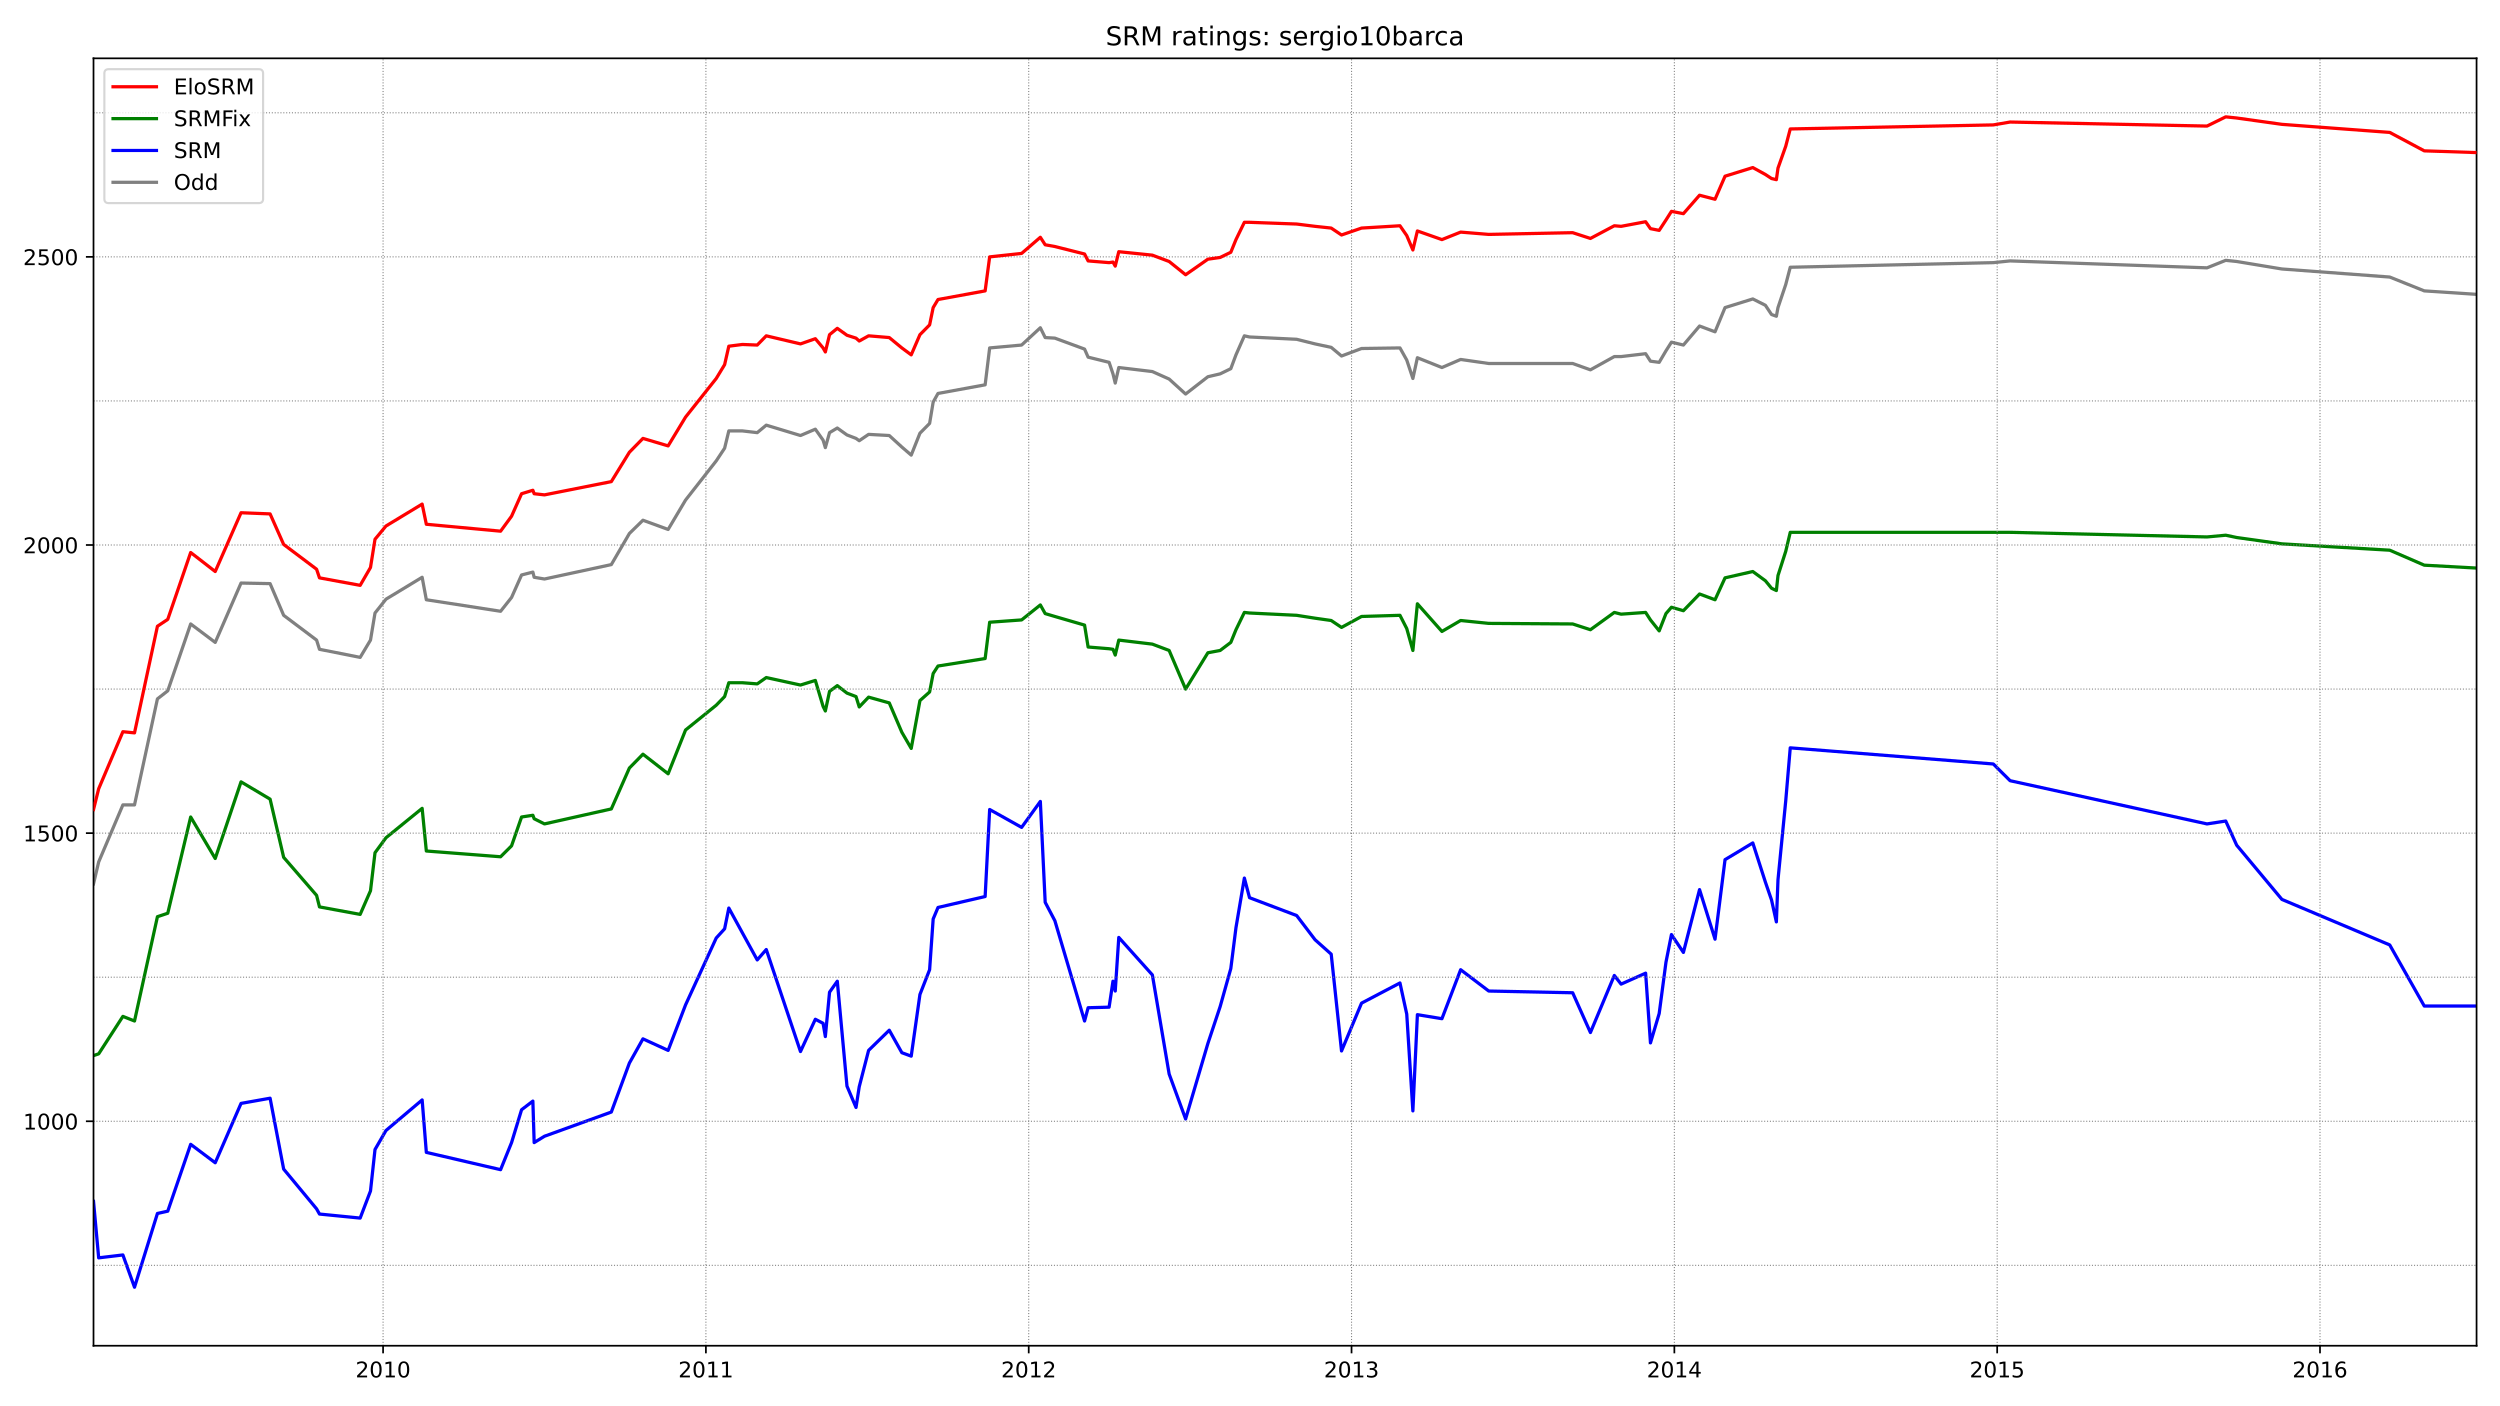 <?xml version="1.0" encoding="utf-8" standalone="no"?>
<!DOCTYPE svg PUBLIC "-//W3C//DTD SVG 1.1//EN"
  "http://www.w3.org/Graphics/SVG/1.1/DTD/svg11.dtd">
<!-- Created with matplotlib (https://matplotlib.org/) -->
<svg height="648pt" version="1.1" viewBox="0 0 1152 648" width="1152pt" xmlns="http://www.w3.org/2000/svg" xmlns:xlink="http://www.w3.org/1999/xlink">
 <defs>
  <style type="text/css">*{stroke-linecap:butt;stroke-linejoin:round;}</style>
 </defs>
 <g id="figure_1">
  <g id="patch_1">
   <path d="M 0 648 
L 1152 648 
L 1152 0 
L 0 0 
z
" style="fill:#ffffff;"/>
  </g>
  <g id="axes_1">
   <g id="patch_2">
    <path d="M 43.09 620.12 
L 1141.2 620.12 
L 1141.2 26.88 
L 43.09 26.88 
z
" style="fill:#ffffff;"/>
   </g>
   <g id="line2d_1">
    <path clip-path="url(#p4afeabce22)" d="M 43.09 407.277 
L 45.47 397.187 
L 56.627 370.899 
L 61.982 370.899 
L 72.544 322.04 
L 77.304 318.322 
L 87.865 287.52 
L 99.171 296.017 
L 111.071 268.666 
L 124.459 268.932 
L 130.707 283.536 
L 145.88 294.955 
L 147.219 299.203 
L 165.962 302.921 
L 170.722 294.955 
L 172.804 282.474 
L 177.862 276.101 
L 194.523 266.011 
L 196.456 276.367 
L 230.67 281.678 
L 235.728 275.305 
L 240.339 264.949 
L 245.546 263.621 
L 246.141 266.011 
L 250.901 266.807 
L 281.693 260.169 
L 290.023 245.83 
L 296.271 239.723 
L 307.874 243.971 
L 315.907 230.429 
L 330.039 212.372 
L 333.906 206.53 
L 335.84 198.564 
L 342.088 198.564 
L 348.93 199.361 
L 353.096 195.909 
L 368.864 200.688 
L 375.706 197.767 
L 379.276 202.813 
L 380.318 206.265 
L 382.252 199.361 
L 385.822 197.236 
L 390.284 200.423 
L 394.449 202.016 
L 395.937 203.078 
L 400.251 200.157 
L 409.771 200.688 
L 415.573 205.999 
L 419.887 209.717 
L 423.903 199.626 
L 428.366 195.112 
L 430.002 185.287 
L 432.233 181.304 
L 453.952 177.321 
L 456.034 160.326 
L 470.761 158.999 
L 479.389 151.033 
L 481.62 155.547 
L 486.083 155.812 
L 499.768 160.858 
L 501.404 164.575 
L 511.073 166.965 
L 512.859 172.276 
L 513.9 176.524 
L 515.536 169.355 
L 531.007 171.214 
L 538.742 174.666 
L 546.328 181.57 
L 556.593 173.603 
L 562.245 172.276 
L 567.154 169.886 
L 569.534 163.513 
L 573.402 154.75 
L 575.782 155.281 
L 597.5 156.343 
L 605.979 158.468 
L 613.417 160.061 
L 618.177 164.044 
L 627.4 160.592 
L 645.102 160.326 
L 648.226 165.903 
L 651.052 174.4 
L 653.135 164.841 
L 664.44 169.355 
L 673.068 165.637 
L 686.009 167.496 
L 724.686 167.496 
L 732.867 170.417 
L 743.875 164.31 
L 746.999 164.31 
L 758.304 162.982 
L 760.536 166.434 
L 764.552 166.965 
L 767.676 161.654 
L 770.205 157.671 
L 775.709 158.999 
L 783.147 150.236 
L 790.287 152.891 
L 794.898 141.739 
L 807.691 137.756 
L 813.493 140.677 
L 816.319 144.925 
L 818.55 145.722 
L 819.294 141.739 
L 822.864 131.117 
L 824.947 123.151 
L 918.514 121.027 
L 926.249 120.23 
L 1016.99 123.417 
L 1025.617 119.965 
L 1030.675 120.496 
L 1051.501 123.948 
L 1101.185 127.665 
L 1117.102 134.038 
L 1141.2 135.631 
" style="fill:none;stroke:#808080;stroke-linecap:square;stroke-width:1.5;"/>
   </g>
   <g id="line2d_2">
    <path clip-path="url(#p4afeabce22)" d="M 43.09 553.589 
L 45.47 579.612 
L 56.627 578.284 
L 61.982 593.155 
L 72.544 559.166 
L 77.304 558.103 
L 87.865 527.301 
L 99.171 535.798 
L 111.071 508.448 
L 124.459 506.058 
L 130.707 538.719 
L 145.88 557.041 
L 147.219 559.431 
L 165.962 561.29 
L 170.722 548.81 
L 172.804 529.691 
L 177.862 520.928 
L 194.523 506.854 
L 196.456 531.018 
L 230.67 538.985 
L 235.728 526.504 
L 240.339 511.369 
L 245.546 507.386 
L 246.141 526.504 
L 250.901 523.583 
L 281.693 512.431 
L 290.023 489.86 
L 296.271 478.707 
L 307.874 484.018 
L 315.907 463.041 
L 330.039 432.238 
L 333.906 427.989 
L 335.84 418.43 
L 342.088 429.848 
L 348.93 442.329 
L 353.096 437.549 
L 368.864 484.549 
L 375.706 469.679 
L 379.276 471.538 
L 380.318 477.645 
L 382.252 457.199 
L 385.822 452.153 
L 390.284 500.482 
L 394.449 510.306 
L 395.937 500.747 
L 400.251 484.018 
L 409.771 474.724 
L 415.573 485.08 
L 419.887 486.674 
L 423.903 458.261 
L 428.366 446.843 
L 430.002 423.475 
L 432.233 418.165 
L 453.952 413.119 
L 456.034 373.023 
L 470.761 381.255 
L 479.389 369.305 
L 481.62 415.775 
L 486.083 424.272 
L 499.768 470.476 
L 501.404 464.368 
L 511.073 464.103 
L 512.859 452.153 
L 513.9 456.668 
L 515.536 431.973 
L 531.007 449.233 
L 538.742 494.905 
L 546.328 515.617 
L 556.593 480.832 
L 562.245 463.837 
L 567.154 446.312 
L 569.534 427.458 
L 573.402 404.622 
L 575.782 413.65 
L 597.5 421.882 
L 605.979 433.035 
L 613.417 439.673 
L 618.177 484.284 
L 627.4 462.244 
L 645.102 452.95 
L 648.226 467.289 
L 651.052 511.9 
L 653.135 467.555 
L 664.44 469.414 
L 673.068 446.843 
L 686.009 456.668 
L 724.686 457.464 
L 732.867 475.786 
L 743.875 449.498 
L 746.999 453.481 
L 758.304 448.436 
L 760.536 480.566 
L 764.552 467.024 
L 767.676 443.391 
L 770.205 430.645 
L 775.709 438.877 
L 783.147 409.933 
L 790.287 432.769 
L 794.898 396.125 
L 807.691 388.424 
L 813.493 406.481 
L 816.319 414.713 
L 818.55 424.803 
L 819.294 405.419 
L 822.864 369.04 
L 824.947 344.61 
L 918.514 352.045 
L 926.249 359.746 
L 1016.99 379.661 
L 1025.617 378.334 
L 1030.675 389.486 
L 1051.501 414.447 
L 1101.185 435.425 
L 1117.102 463.572 
L 1141.2 463.572 
" style="fill:none;stroke:#0000ff;stroke-linecap:square;stroke-width:1.5;"/>
   </g>
   <g id="matplotlib.axis_1">
    <g id="xtick_1">
     <g id="line2d_3">
      <defs>
       <path d="M 0 0 
L 0 3.5 
" id="m15284c50f4" style="stroke:#000000;stroke-width:0.8;"/>
      </defs>
      <g>
       <use style="stroke:#000000;stroke-width:0.8;" x="176.523" xlink:href="#m15284c50f4" y="620.12"/>
      </g>
     </g>
     <g id="text_1">
      <!-- 2010 -->
      <g transform="translate(163.798 634.718)scale(0.1 -0.1)">
       <defs>
        <path d="M 19.188 8.297 
L 53.609 8.297 
L 53.609 0 
L 7.328 0 
L 7.328 8.297 
Q 12.938 14.109 22.625 23.891 
Q 32.328 33.688 34.812 36.531 
Q 39.547 41.844 41.422 45.531 
Q 43.312 49.219 43.312 52.781 
Q 43.312 58.594 39.234 62.25 
Q 35.156 65.922 28.609 65.922 
Q 23.969 65.922 18.812 64.312 
Q 13.672 62.703 7.812 59.422 
L 7.812 69.391 
Q 13.766 71.781 18.938 73 
Q 24.125 74.219 28.422 74.219 
Q 39.75 74.219 46.484 68.547 
Q 53.219 62.891 53.219 53.422 
Q 53.219 48.922 51.531 44.891 
Q 49.859 40.875 45.406 35.406 
Q 44.188 33.984 37.641 27.219 
Q 31.109 20.453 19.188 8.297 
z
" id="DejaVuSans-50"/>
        <path d="M 31.781 66.406 
Q 24.172 66.406 20.328 58.906 
Q 16.5 51.422 16.5 36.375 
Q 16.5 21.391 20.328 13.891 
Q 24.172 6.391 31.781 6.391 
Q 39.453 6.391 43.281 13.891 
Q 47.125 21.391 47.125 36.375 
Q 47.125 51.422 43.281 58.906 
Q 39.453 66.406 31.781 66.406 
z
M 31.781 74.219 
Q 44.047 74.219 50.516 64.516 
Q 56.984 54.828 56.984 36.375 
Q 56.984 17.969 50.516 8.266 
Q 44.047 -1.422 31.781 -1.422 
Q 19.531 -1.422 13.062 8.266 
Q 6.594 17.969 6.594 36.375 
Q 6.594 54.828 13.062 64.516 
Q 19.531 74.219 31.781 74.219 
z
" id="DejaVuSans-48"/>
        <path d="M 12.406 8.297 
L 28.516 8.297 
L 28.516 63.922 
L 10.984 60.406 
L 10.984 69.391 
L 28.422 72.906 
L 38.281 72.906 
L 38.281 8.297 
L 54.391 8.297 
L 54.391 0 
L 12.406 0 
z
" id="DejaVuSans-49"/>
       </defs>
       <use xlink:href="#DejaVuSans-50"/>
       <use x="63.623" xlink:href="#DejaVuSans-48"/>
       <use x="127.246" xlink:href="#DejaVuSans-49"/>
       <use x="190.869" xlink:href="#DejaVuSans-48"/>
      </g>
     </g>
    </g>
    <g id="xtick_2">
     <g id="line2d_4">
      <g>
       <use style="stroke:#000000;stroke-width:0.8;" x="325.278" xlink:href="#m15284c50f4" y="620.12"/>
      </g>
     </g>
     <g id="text_2">
      <!-- 2011 -->
      <g transform="translate(312.553 634.718)scale(0.1 -0.1)">
       <use xlink:href="#DejaVuSans-50"/>
       <use x="63.623" xlink:href="#DejaVuSans-48"/>
       <use x="127.246" xlink:href="#DejaVuSans-49"/>
       <use x="190.869" xlink:href="#DejaVuSans-49"/>
      </g>
     </g>
    </g>
    <g id="xtick_3">
     <g id="line2d_5">
      <g>
       <use style="stroke:#000000;stroke-width:0.8;" x="474.033" xlink:href="#m15284c50f4" y="620.12"/>
      </g>
     </g>
     <g id="text_3">
      <!-- 2012 -->
      <g transform="translate(461.308 634.718)scale(0.1 -0.1)">
       <use xlink:href="#DejaVuSans-50"/>
       <use x="63.623" xlink:href="#DejaVuSans-48"/>
       <use x="127.246" xlink:href="#DejaVuSans-49"/>
       <use x="190.869" xlink:href="#DejaVuSans-50"/>
      </g>
     </g>
    </g>
    <g id="xtick_4">
     <g id="line2d_6">
      <g>
       <use style="stroke:#000000;stroke-width:0.8;" x="622.789" xlink:href="#m15284c50f4" y="620.12"/>
      </g>
     </g>
     <g id="text_4">
      <!-- 2013 -->
      <g transform="translate(610.064 634.718)scale(0.1 -0.1)">
       <defs>
        <path d="M 40.578 39.312 
Q 47.656 37.797 51.625 33 
Q 55.609 28.219 55.609 21.188 
Q 55.609 10.406 48.188 4.484 
Q 40.766 -1.422 27.094 -1.422 
Q 22.516 -1.422 17.656 -0.516 
Q 12.797 0.391 7.625 2.203 
L 7.625 11.719 
Q 11.719 9.328 16.594 8.109 
Q 21.484 6.891 26.812 6.891 
Q 36.078 6.891 40.938 10.547 
Q 45.797 14.203 45.797 21.188 
Q 45.797 27.641 41.281 31.266 
Q 36.766 34.906 28.719 34.906 
L 20.219 34.906 
L 20.219 43.016 
L 29.109 43.016 
Q 36.375 43.016 40.234 45.922 
Q 44.094 48.828 44.094 54.297 
Q 44.094 59.906 40.109 62.906 
Q 36.141 65.922 28.719 65.922 
Q 24.656 65.922 20.016 65.031 
Q 15.375 64.156 9.812 62.312 
L 9.812 71.094 
Q 15.438 72.656 20.344 73.438 
Q 25.25 74.219 29.594 74.219 
Q 40.828 74.219 47.359 69.109 
Q 53.906 64.016 53.906 55.328 
Q 53.906 49.266 50.438 45.094 
Q 46.969 40.922 40.578 39.312 
z
" id="DejaVuSans-51"/>
       </defs>
       <use xlink:href="#DejaVuSans-50"/>
       <use x="63.623" xlink:href="#DejaVuSans-48"/>
       <use x="127.246" xlink:href="#DejaVuSans-49"/>
       <use x="190.869" xlink:href="#DejaVuSans-51"/>
      </g>
     </g>
    </g>
    <g id="xtick_5">
     <g id="line2d_7">
      <g>
       <use style="stroke:#000000;stroke-width:0.8;" x="771.544" xlink:href="#m15284c50f4" y="620.12"/>
      </g>
     </g>
     <g id="text_5">
      <!-- 2014 -->
      <g transform="translate(758.819 634.718)scale(0.1 -0.1)">
       <defs>
        <path d="M 37.797 64.312 
L 12.891 25.391 
L 37.797 25.391 
z
M 35.203 72.906 
L 47.609 72.906 
L 47.609 25.391 
L 58.016 25.391 
L 58.016 17.188 
L 47.609 17.188 
L 47.609 0 
L 37.797 0 
L 37.797 17.188 
L 4.891 17.188 
L 4.891 26.703 
z
" id="DejaVuSans-52"/>
       </defs>
       <use xlink:href="#DejaVuSans-50"/>
       <use x="63.623" xlink:href="#DejaVuSans-48"/>
       <use x="127.246" xlink:href="#DejaVuSans-49"/>
       <use x="190.869" xlink:href="#DejaVuSans-52"/>
      </g>
     </g>
    </g>
    <g id="xtick_6">
     <g id="line2d_8">
      <g>
       <use style="stroke:#000000;stroke-width:0.8;" x="920.299" xlink:href="#m15284c50f4" y="620.12"/>
      </g>
     </g>
     <g id="text_6">
      <!-- 2015 -->
      <g transform="translate(907.574 634.718)scale(0.1 -0.1)">
       <defs>
        <path d="M 10.797 72.906 
L 49.516 72.906 
L 49.516 64.594 
L 19.828 64.594 
L 19.828 46.734 
Q 21.969 47.469 24.109 47.828 
Q 26.266 48.188 28.422 48.188 
Q 40.625 48.188 47.75 41.5 
Q 54.891 34.812 54.891 23.391 
Q 54.891 11.625 47.562 5.094 
Q 40.234 -1.422 26.906 -1.422 
Q 22.312 -1.422 17.547 -0.641 
Q 12.797 0.141 7.719 1.703 
L 7.719 11.625 
Q 12.109 9.234 16.797 8.062 
Q 21.484 6.891 26.703 6.891 
Q 35.156 6.891 40.078 11.328 
Q 45.016 15.766 45.016 23.391 
Q 45.016 31 40.078 35.438 
Q 35.156 39.891 26.703 39.891 
Q 22.75 39.891 18.812 39.016 
Q 14.891 38.141 10.797 36.281 
z
" id="DejaVuSans-53"/>
       </defs>
       <use xlink:href="#DejaVuSans-50"/>
       <use x="63.623" xlink:href="#DejaVuSans-48"/>
       <use x="127.246" xlink:href="#DejaVuSans-49"/>
       <use x="190.869" xlink:href="#DejaVuSans-53"/>
      </g>
     </g>
    </g>
    <g id="xtick_7">
     <g id="line2d_9">
      <g>
       <use style="stroke:#000000;stroke-width:0.8;" x="1069.054" xlink:href="#m15284c50f4" y="620.12"/>
      </g>
     </g>
     <g id="text_7">
      <!-- 2016 -->
      <g transform="translate(1056.329 634.718)scale(0.1 -0.1)">
       <defs>
        <path d="M 33.016 40.375 
Q 26.375 40.375 22.484 35.828 
Q 18.609 31.297 18.609 23.391 
Q 18.609 15.531 22.484 10.953 
Q 26.375 6.391 33.016 6.391 
Q 39.656 6.391 43.531 10.953 
Q 47.406 15.531 47.406 23.391 
Q 47.406 31.297 43.531 35.828 
Q 39.656 40.375 33.016 40.375 
z
M 52.594 71.297 
L 52.594 62.312 
Q 48.875 64.062 45.094 64.984 
Q 41.312 65.922 37.594 65.922 
Q 27.828 65.922 22.672 59.328 
Q 17.531 52.734 16.797 39.406 
Q 19.672 43.656 24.016 45.922 
Q 28.375 48.188 33.594 48.188 
Q 44.578 48.188 50.953 41.516 
Q 57.328 34.859 57.328 23.391 
Q 57.328 12.156 50.688 5.359 
Q 44.047 -1.422 33.016 -1.422 
Q 20.359 -1.422 13.672 8.266 
Q 6.984 17.969 6.984 36.375 
Q 6.984 53.656 15.188 63.938 
Q 23.391 74.219 37.203 74.219 
Q 40.922 74.219 44.703 73.484 
Q 48.484 72.75 52.594 71.297 
z
" id="DejaVuSans-54"/>
       </defs>
       <use xlink:href="#DejaVuSans-50"/>
       <use x="63.623" xlink:href="#DejaVuSans-48"/>
       <use x="127.246" xlink:href="#DejaVuSans-49"/>
       <use x="190.869" xlink:href="#DejaVuSans-54"/>
      </g>
     </g>
    </g>
   </g>
   <g id="matplotlib.axis_2">
    <g id="ytick_1">
     <g id="line2d_10">
      <defs>
       <path d="M 0 0 
L -3.5 0 
" id="m9903e103fe" style="stroke:#000000;stroke-width:0.8;"/>
      </defs>
      <g>
       <use style="stroke:#000000;stroke-width:0.8;" x="43.09" xlink:href="#m9903e103fe" y="516.679"/>
      </g>
     </g>
     <g id="text_8">
      <!-- 1000 -->
      <g transform="translate(10.64 520.479)scale(0.1 -0.1)">
       <use xlink:href="#DejaVuSans-49"/>
       <use x="63.623" xlink:href="#DejaVuSans-48"/>
       <use x="127.246" xlink:href="#DejaVuSans-48"/>
       <use x="190.869" xlink:href="#DejaVuSans-48"/>
      </g>
     </g>
    </g>
    <g id="ytick_2">
     <g id="line2d_11">
      <g>
       <use style="stroke:#000000;stroke-width:0.8;" x="43.09" xlink:href="#m9903e103fe" y="383.91"/>
      </g>
     </g>
     <g id="text_9">
      <!-- 1500 -->
      <g transform="translate(10.64 387.709)scale(0.1 -0.1)">
       <use xlink:href="#DejaVuSans-49"/>
       <use x="63.623" xlink:href="#DejaVuSans-53"/>
       <use x="127.246" xlink:href="#DejaVuSans-48"/>
       <use x="190.869" xlink:href="#DejaVuSans-48"/>
      </g>
     </g>
    </g>
    <g id="ytick_3">
     <g id="line2d_12">
      <g>
       <use style="stroke:#000000;stroke-width:0.8;" x="43.09" xlink:href="#m9903e103fe" y="251.141"/>
      </g>
     </g>
     <g id="text_10">
      <!-- 2000 -->
      <g transform="translate(10.64 254.94)scale(0.1 -0.1)">
       <use xlink:href="#DejaVuSans-50"/>
       <use x="63.623" xlink:href="#DejaVuSans-48"/>
       <use x="127.246" xlink:href="#DejaVuSans-48"/>
       <use x="190.869" xlink:href="#DejaVuSans-48"/>
      </g>
     </g>
    </g>
    <g id="ytick_4">
     <g id="line2d_13">
      <g>
       <use style="stroke:#000000;stroke-width:0.8;" x="43.09" xlink:href="#m9903e103fe" y="118.371"/>
      </g>
     </g>
     <g id="text_11">
      <!-- 2500 -->
      <g transform="translate(10.64 122.171)scale(0.1 -0.1)">
       <use xlink:href="#DejaVuSans-50"/>
       <use x="63.623" xlink:href="#DejaVuSans-53"/>
       <use x="127.246" xlink:href="#DejaVuSans-48"/>
       <use x="190.869" xlink:href="#DejaVuSans-48"/>
      </g>
     </g>
    </g>
   </g>
   <g id="line2d_14">
    <path clip-path="url(#p4afeabce22)" d="M 43.09 486.408 
L 45.47 485.611 
L 56.627 468.351 
L 61.982 470.476 
L 72.544 422.413 
L 77.304 420.82 
L 87.865 376.475 
L 99.171 395.594 
L 111.071 360.277 
L 124.459 368.243 
L 130.707 395.063 
L 145.88 412.588 
L 147.219 417.899 
L 165.962 421.351 
L 170.722 410.464 
L 172.804 392.938 
L 177.862 386.034 
L 194.523 372.492 
L 196.456 392.142 
L 230.67 394.797 
L 235.728 389.752 
L 240.339 376.475 
L 245.546 375.678 
L 246.141 377.272 
L 250.901 379.661 
L 281.693 372.757 
L 290.023 353.904 
L 296.271 347.531 
L 307.874 356.56 
L 315.907 336.379 
L 330.039 324.96 
L 333.906 320.977 
L 335.84 314.604 
L 342.088 314.604 
L 348.93 315.136 
L 353.096 312.215 
L 368.864 315.667 
L 375.706 313.542 
L 379.276 325.492 
L 380.318 327.616 
L 382.252 318.588 
L 385.822 315.932 
L 390.284 319.384 
L 394.449 320.977 
L 395.937 325.757 
L 400.251 321.243 
L 409.771 323.898 
L 415.573 337.441 
L 419.887 344.876 
L 423.903 322.836 
L 428.366 318.853 
L 430.002 310.356 
L 432.233 306.904 
L 453.952 303.452 
L 456.034 286.723 
L 470.761 285.661 
L 479.389 278.757 
L 481.62 282.74 
L 486.083 284.068 
L 499.768 288.051 
L 501.404 298.141 
L 511.073 298.938 
L 512.859 299.203 
L 513.9 301.859 
L 515.536 294.955 
L 531.007 296.813 
L 538.742 299.734 
L 546.328 317.525 
L 556.593 300.796 
L 562.245 299.734 
L 567.154 296.017 
L 569.534 290.175 
L 573.402 282.209 
L 575.782 282.474 
L 597.5 283.536 
L 605.979 284.864 
L 613.417 285.926 
L 618.177 289.113 
L 627.4 284.068 
L 645.102 283.536 
L 648.226 289.644 
L 651.052 299.734 
L 653.135 278.226 
L 664.44 290.972 
L 673.068 285.926 
L 686.009 287.254 
L 724.686 287.52 
L 732.867 290.175 
L 743.875 282.209 
L 746.999 283.005 
L 758.304 282.209 
L 760.536 285.661 
L 764.552 290.706 
L 767.676 282.74 
L 770.205 279.819 
L 775.709 281.412 
L 783.147 273.711 
L 790.287 276.367 
L 794.898 266.276 
L 807.691 263.355 
L 813.493 267.604 
L 816.319 271.056 
L 818.55 272.118 
L 819.294 265.214 
L 822.864 254.062 
L 824.947 245.299 
L 918.514 245.299 
L 926.249 245.299 
L 1016.99 247.423 
L 1025.617 246.627 
L 1030.675 247.689 
L 1051.501 250.61 
L 1101.185 253.531 
L 1117.102 260.435 
L 1141.2 261.762 
" style="fill:none;stroke:#008000;stroke-linecap:square;stroke-width:1.5;"/>
   </g>
   <g id="line2d_15">
    <path clip-path="url(#p4afeabce22)" d="M 43.09 583.064 
L 1141.2 583.064 
" style="fill:none;stroke:#808080;stroke-dasharray:0.5,0.825;stroke-dashoffset:0;stroke-width:0.5;"/>
   </g>
   <g id="line2d_16">
    <path clip-path="url(#p4afeabce22)" d="M 43.09 516.679 
L 1141.2 516.679 
" style="fill:none;stroke:#808080;stroke-dasharray:0.5,0.825;stroke-dashoffset:0;stroke-width:0.5;"/>
   </g>
   <g id="line2d_17">
    <path clip-path="url(#p4afeabce22)" d="M 43.09 450.295 
L 1141.2 450.295 
" style="fill:none;stroke:#808080;stroke-dasharray:0.5,0.825;stroke-dashoffset:0;stroke-width:0.5;"/>
   </g>
   <g id="line2d_18">
    <path clip-path="url(#p4afeabce22)" d="M 43.09 383.91 
L 1141.2 383.91 
" style="fill:none;stroke:#808080;stroke-dasharray:0.5,0.825;stroke-dashoffset:0;stroke-width:0.5;"/>
   </g>
   <g id="line2d_19">
    <path clip-path="url(#p4afeabce22)" d="M 43.09 317.525 
L 1141.2 317.525 
" style="fill:none;stroke:#808080;stroke-dasharray:0.5,0.825;stroke-dashoffset:0;stroke-width:0.5;"/>
   </g>
   <g id="line2d_20">
    <path clip-path="url(#p4afeabce22)" d="M 43.09 251.141 
L 1141.2 251.141 
" style="fill:none;stroke:#808080;stroke-dasharray:0.5,0.825;stroke-dashoffset:0;stroke-width:0.5;"/>
   </g>
   <g id="line2d_21">
    <path clip-path="url(#p4afeabce22)" d="M 43.09 184.756 
L 1141.2 184.756 
" style="fill:none;stroke:#808080;stroke-dasharray:0.5,0.825;stroke-dashoffset:0;stroke-width:0.5;"/>
   </g>
   <g id="line2d_22">
    <path clip-path="url(#p4afeabce22)" d="M 43.09 118.371 
L 1141.2 118.371 
" style="fill:none;stroke:#808080;stroke-dasharray:0.5,0.825;stroke-dashoffset:0;stroke-width:0.5;"/>
   </g>
   <g id="line2d_23">
    <path clip-path="url(#p4afeabce22)" d="M 43.09 51.987 
L 1141.2 51.987 
" style="fill:none;stroke:#808080;stroke-dasharray:0.5,0.825;stroke-dashoffset:0;stroke-width:0.5;"/>
   </g>
   <g id="line2d_24">
    <path clip-path="url(#p4afeabce22)" d="M 176.523 620.12 
L 176.523 26.88 
" style="fill:none;stroke:#808080;stroke-dasharray:0.5,0.825;stroke-dashoffset:0;stroke-width:0.5;"/>
   </g>
   <g id="line2d_25">
    <path clip-path="url(#p4afeabce22)" d="M 325.278 620.12 
L 325.278 26.88 
" style="fill:none;stroke:#808080;stroke-dasharray:0.5,0.825;stroke-dashoffset:0;stroke-width:0.5;"/>
   </g>
   <g id="line2d_26">
    <path clip-path="url(#p4afeabce22)" d="M 474.033 620.12 
L 474.033 26.88 
" style="fill:none;stroke:#808080;stroke-dasharray:0.5,0.825;stroke-dashoffset:0;stroke-width:0.5;"/>
   </g>
   <g id="line2d_27">
    <path clip-path="url(#p4afeabce22)" d="M 622.789 620.12 
L 622.789 26.88 
" style="fill:none;stroke:#808080;stroke-dasharray:0.5,0.825;stroke-dashoffset:0;stroke-width:0.5;"/>
   </g>
   <g id="line2d_28">
    <path clip-path="url(#p4afeabce22)" d="M 771.544 620.12 
L 771.544 26.88 
" style="fill:none;stroke:#808080;stroke-dasharray:0.5,0.825;stroke-dashoffset:0;stroke-width:0.5;"/>
   </g>
   <g id="line2d_29">
    <path clip-path="url(#p4afeabce22)" d="M 920.299 620.12 
L 920.299 26.88 
" style="fill:none;stroke:#808080;stroke-dasharray:0.5,0.825;stroke-dashoffset:0;stroke-width:0.5;"/>
   </g>
   <g id="line2d_30">
    <path clip-path="url(#p4afeabce22)" d="M 1069.054 620.12 
L 1069.054 26.88 
" style="fill:none;stroke:#808080;stroke-dasharray:0.5,0.825;stroke-dashoffset:0;stroke-width:0.5;"/>
   </g>
   <g id="patch_3">
    <path d="M 43.09 620.12 
L 43.09 26.88 
" style="fill:none;stroke:#000000;stroke-linecap:square;stroke-linejoin:miter;stroke-width:0.8;"/>
   </g>
   <g id="patch_4">
    <path d="M 1141.2 620.12 
L 1141.2 26.88 
" style="fill:none;stroke:#000000;stroke-linecap:square;stroke-linejoin:miter;stroke-width:0.8;"/>
   </g>
   <g id="patch_5">
    <path d="M 43.09 620.12 
L 1141.2 620.12 
" style="fill:none;stroke:#000000;stroke-linecap:square;stroke-linejoin:miter;stroke-width:0.8;"/>
   </g>
   <g id="patch_6">
    <path d="M 43.09 26.88 
L 1141.2 26.88 
" style="fill:none;stroke:#000000;stroke-linecap:square;stroke-linejoin:miter;stroke-width:0.8;"/>
   </g>
   <g id="line2d_31">
    <path clip-path="url(#p4afeabce22)" d="M 43.09 373.023 
L 45.47 363.464 
L 56.627 337.175 
L 61.982 337.706 
L 72.544 288.582 
L 77.304 285.395 
L 87.865 254.593 
L 99.171 263.355 
L 111.071 236.271 
L 124.459 236.802 
L 130.707 250.875 
L 145.88 262.293 
L 147.219 266.276 
L 165.962 269.728 
L 170.722 261.497 
L 172.804 248.485 
L 177.862 242.378 
L 194.523 232.287 
L 196.456 241.581 
L 230.67 244.768 
L 235.728 237.864 
L 240.339 227.508 
L 245.546 225.915 
L 246.141 227.508 
L 250.901 228.039 
L 281.693 221.931 
L 290.023 208.389 
L 296.271 202.016 
L 307.874 205.468 
L 315.907 192.191 
L 330.039 174.4 
L 333.906 168.027 
L 335.84 159.53 
L 342.088 158.733 
L 348.93 158.999 
L 353.096 154.75 
L 368.864 158.468 
L 375.706 156.078 
L 379.276 160.326 
L 380.318 162.185 
L 382.252 154.219 
L 385.822 151.298 
L 390.284 154.485 
L 394.449 155.812 
L 395.937 157.14 
L 400.251 154.75 
L 409.771 155.547 
L 415.573 160.326 
L 419.887 163.513 
L 423.903 154.219 
L 428.366 149.705 
L 430.002 141.739 
L 432.233 138.021 
L 453.952 134.038 
L 456.034 118.371 
L 470.761 116.778 
L 479.389 109.343 
L 481.62 112.795 
L 486.083 113.592 
L 499.768 117.044 
L 501.404 120.23 
L 511.073 121.027 
L 512.859 120.761 
L 513.9 122.62 
L 515.536 115.982 
L 531.007 117.575 
L 538.742 120.496 
L 546.328 126.603 
L 556.593 119.434 
L 562.245 118.637 
L 567.154 116.247 
L 569.534 110.405 
L 573.402 102.439 
L 575.782 102.439 
L 597.5 103.236 
L 605.979 104.298 
L 613.417 105.094 
L 618.177 108.281 
L 627.4 105.094 
L 645.102 104.032 
L 648.226 108.546 
L 651.052 115.185 
L 653.135 106.422 
L 664.44 110.405 
L 673.068 106.953 
L 686.009 108.015 
L 724.686 107.219 
L 732.867 109.874 
L 743.875 104.032 
L 746.999 104.298 
L 758.304 102.173 
L 760.536 105.36 
L 764.552 106.157 
L 767.676 101.377 
L 770.205 97.394 
L 775.709 98.456 
L 783.147 89.959 
L 790.287 91.817 
L 794.898 81.196 
L 807.691 77.213 
L 813.493 80.399 
L 816.319 82.258 
L 818.55 82.789 
L 819.294 77.478 
L 822.864 67.388 
L 824.947 59.422 
L 918.514 57.563 
L 926.249 56.235 
L 1016.99 58.094 
L 1025.617 53.845 
L 1030.675 54.377 
L 1051.501 57.297 
L 1101.185 61.015 
L 1117.102 69.512 
L 1141.2 70.309 
" style="fill:none;stroke:#ff0000;stroke-linecap:square;stroke-width:1.5;"/>
   </g>
   <g id="text_12">
    <!-- SRM ratings: sergio10barca -->
    <g transform="translate(509.501 20.88)scale(0.12 -0.12)">
     <defs>
      <path d="M 53.516 70.516 
L 53.516 60.891 
Q 47.906 63.578 42.922 64.891 
Q 37.938 66.219 33.297 66.219 
Q 25.25 66.219 20.875 63.094 
Q 16.5 59.969 16.5 54.203 
Q 16.5 49.359 19.406 46.891 
Q 22.312 44.438 30.422 42.922 
L 36.375 41.703 
Q 47.406 39.594 52.656 34.297 
Q 57.906 29 57.906 20.125 
Q 57.906 9.516 50.797 4.047 
Q 43.703 -1.422 29.984 -1.422 
Q 24.812 -1.422 18.969 -0.25 
Q 13.141 0.922 6.891 3.219 
L 6.891 13.375 
Q 12.891 10.016 18.656 8.297 
Q 24.422 6.594 29.984 6.594 
Q 38.422 6.594 43.016 9.906 
Q 47.609 13.234 47.609 19.391 
Q 47.609 24.75 44.312 27.781 
Q 41.016 30.812 33.5 32.328 
L 27.484 33.5 
Q 16.453 35.688 11.516 40.375 
Q 6.594 45.062 6.594 53.422 
Q 6.594 63.094 13.406 68.656 
Q 20.219 74.219 32.172 74.219 
Q 37.312 74.219 42.625 73.281 
Q 47.953 72.359 53.516 70.516 
z
" id="DejaVuSans-83"/>
      <path d="M 44.391 34.188 
Q 47.562 33.109 50.562 29.594 
Q 53.562 26.078 56.594 19.922 
L 66.609 0 
L 56 0 
L 46.688 18.703 
Q 43.062 26.031 39.672 28.422 
Q 36.281 30.812 30.422 30.812 
L 19.672 30.812 
L 19.672 0 
L 9.812 0 
L 9.812 72.906 
L 32.078 72.906 
Q 44.578 72.906 50.734 67.672 
Q 56.891 62.453 56.891 51.906 
Q 56.891 45.016 53.688 40.469 
Q 50.484 35.938 44.391 34.188 
z
M 19.672 64.797 
L 19.672 38.922 
L 32.078 38.922 
Q 39.203 38.922 42.844 42.219 
Q 46.484 45.516 46.484 51.906 
Q 46.484 58.297 42.844 61.547 
Q 39.203 64.797 32.078 64.797 
z
" id="DejaVuSans-82"/>
      <path d="M 9.812 72.906 
L 24.516 72.906 
L 43.109 23.297 
L 61.812 72.906 
L 76.516 72.906 
L 76.516 0 
L 66.891 0 
L 66.891 64.016 
L 48.094 14.016 
L 38.188 14.016 
L 19.391 64.016 
L 19.391 0 
L 9.812 0 
z
" id="DejaVuSans-77"/>
      <path id="DejaVuSans-32"/>
      <path d="M 41.109 46.297 
Q 39.594 47.172 37.812 47.578 
Q 36.031 48 33.891 48 
Q 26.266 48 22.188 43.047 
Q 18.109 38.094 18.109 28.812 
L 18.109 0 
L 9.078 0 
L 9.078 54.688 
L 18.109 54.688 
L 18.109 46.188 
Q 20.953 51.172 25.484 53.578 
Q 30.031 56 36.531 56 
Q 37.453 56 38.578 55.875 
Q 39.703 55.766 41.062 55.516 
z
" id="DejaVuSans-114"/>
      <path d="M 34.281 27.484 
Q 23.391 27.484 19.188 25 
Q 14.984 22.516 14.984 16.5 
Q 14.984 11.719 18.141 8.906 
Q 21.297 6.109 26.703 6.109 
Q 34.188 6.109 38.703 11.406 
Q 43.219 16.703 43.219 25.484 
L 43.219 27.484 
z
M 52.203 31.203 
L 52.203 0 
L 43.219 0 
L 43.219 8.297 
Q 40.141 3.328 35.547 0.953 
Q 30.953 -1.422 24.312 -1.422 
Q 15.922 -1.422 10.953 3.297 
Q 6 8.016 6 15.922 
Q 6 25.141 12.172 29.828 
Q 18.359 34.516 30.609 34.516 
L 43.219 34.516 
L 43.219 35.406 
Q 43.219 41.609 39.141 45 
Q 35.062 48.391 27.688 48.391 
Q 23 48.391 18.547 47.266 
Q 14.109 46.141 10.016 43.891 
L 10.016 52.203 
Q 14.938 54.109 19.578 55.047 
Q 24.219 56 28.609 56 
Q 40.484 56 46.344 49.844 
Q 52.203 43.703 52.203 31.203 
z
" id="DejaVuSans-97"/>
      <path d="M 18.312 70.219 
L 18.312 54.688 
L 36.812 54.688 
L 36.812 47.703 
L 18.312 47.703 
L 18.312 18.016 
Q 18.312 11.328 20.141 9.422 
Q 21.969 7.516 27.594 7.516 
L 36.812 7.516 
L 36.812 0 
L 27.594 0 
Q 17.188 0 13.234 3.875 
Q 9.281 7.766 9.281 18.016 
L 9.281 47.703 
L 2.688 47.703 
L 2.688 54.688 
L 9.281 54.688 
L 9.281 70.219 
z
" id="DejaVuSans-116"/>
      <path d="M 9.422 54.688 
L 18.406 54.688 
L 18.406 0 
L 9.422 0 
z
M 9.422 75.984 
L 18.406 75.984 
L 18.406 64.594 
L 9.422 64.594 
z
" id="DejaVuSans-105"/>
      <path d="M 54.891 33.016 
L 54.891 0 
L 45.906 0 
L 45.906 32.719 
Q 45.906 40.484 42.875 44.328 
Q 39.844 48.188 33.797 48.188 
Q 26.516 48.188 22.312 43.547 
Q 18.109 38.922 18.109 30.906 
L 18.109 0 
L 9.078 0 
L 9.078 54.688 
L 18.109 54.688 
L 18.109 46.188 
Q 21.344 51.125 25.703 53.562 
Q 30.078 56 35.797 56 
Q 45.219 56 50.047 50.172 
Q 54.891 44.344 54.891 33.016 
z
" id="DejaVuSans-110"/>
      <path d="M 45.406 27.984 
Q 45.406 37.75 41.375 43.109 
Q 37.359 48.484 30.078 48.484 
Q 22.859 48.484 18.828 43.109 
Q 14.797 37.75 14.797 27.984 
Q 14.797 18.266 18.828 12.891 
Q 22.859 7.516 30.078 7.516 
Q 37.359 7.516 41.375 12.891 
Q 45.406 18.266 45.406 27.984 
z
M 54.391 6.781 
Q 54.391 -7.172 48.188 -13.984 
Q 42 -20.797 29.203 -20.797 
Q 24.469 -20.797 20.266 -20.094 
Q 16.062 -19.391 12.109 -17.922 
L 12.109 -9.188 
Q 16.062 -11.328 19.922 -12.344 
Q 23.781 -13.375 27.781 -13.375 
Q 36.625 -13.375 41.016 -8.766 
Q 45.406 -4.156 45.406 5.172 
L 45.406 9.625 
Q 42.625 4.781 38.281 2.391 
Q 33.938 0 27.875 0 
Q 17.828 0 11.672 7.656 
Q 5.516 15.328 5.516 27.984 
Q 5.516 40.672 11.672 48.328 
Q 17.828 56 27.875 56 
Q 33.938 56 38.281 53.609 
Q 42.625 51.219 45.406 46.391 
L 45.406 54.688 
L 54.391 54.688 
z
" id="DejaVuSans-103"/>
      <path d="M 44.281 53.078 
L 44.281 44.578 
Q 40.484 46.531 36.375 47.5 
Q 32.281 48.484 27.875 48.484 
Q 21.188 48.484 17.844 46.438 
Q 14.5 44.391 14.5 40.281 
Q 14.5 37.156 16.891 35.375 
Q 19.281 33.594 26.516 31.984 
L 29.594 31.297 
Q 39.156 29.25 43.188 25.516 
Q 47.219 21.781 47.219 15.094 
Q 47.219 7.469 41.188 3.016 
Q 35.156 -1.422 24.609 -1.422 
Q 20.219 -1.422 15.453 -0.562 
Q 10.688 0.297 5.422 2 
L 5.422 11.281 
Q 10.406 8.688 15.234 7.391 
Q 20.062 6.109 24.812 6.109 
Q 31.156 6.109 34.562 8.281 
Q 37.984 10.453 37.984 14.406 
Q 37.984 18.062 35.516 20.016 
Q 33.062 21.969 24.703 23.781 
L 21.578 24.516 
Q 13.234 26.266 9.516 29.906 
Q 5.812 33.547 5.812 39.891 
Q 5.812 47.609 11.281 51.797 
Q 16.75 56 26.812 56 
Q 31.781 56 36.172 55.266 
Q 40.578 54.547 44.281 53.078 
z
" id="DejaVuSans-115"/>
      <path d="M 11.719 12.406 
L 22.016 12.406 
L 22.016 0 
L 11.719 0 
z
M 11.719 51.703 
L 22.016 51.703 
L 22.016 39.312 
L 11.719 39.312 
z
" id="DejaVuSans-58"/>
      <path d="M 56.203 29.594 
L 56.203 25.203 
L 14.891 25.203 
Q 15.484 15.922 20.484 11.062 
Q 25.484 6.203 34.422 6.203 
Q 39.594 6.203 44.453 7.469 
Q 49.312 8.734 54.109 11.281 
L 54.109 2.781 
Q 49.266 0.734 44.188 -0.344 
Q 39.109 -1.422 33.891 -1.422 
Q 20.797 -1.422 13.156 6.188 
Q 5.516 13.812 5.516 26.812 
Q 5.516 40.234 12.766 48.109 
Q 20.016 56 32.328 56 
Q 43.359 56 49.781 48.891 
Q 56.203 41.797 56.203 29.594 
z
M 47.219 32.234 
Q 47.125 39.594 43.094 43.984 
Q 39.062 48.391 32.422 48.391 
Q 24.906 48.391 20.391 44.141 
Q 15.875 39.891 15.188 32.172 
z
" id="DejaVuSans-101"/>
      <path d="M 30.609 48.391 
Q 23.391 48.391 19.188 42.75 
Q 14.984 37.109 14.984 27.297 
Q 14.984 17.484 19.156 11.844 
Q 23.344 6.203 30.609 6.203 
Q 37.797 6.203 41.984 11.859 
Q 46.188 17.531 46.188 27.297 
Q 46.188 37.016 41.984 42.703 
Q 37.797 48.391 30.609 48.391 
z
M 30.609 56 
Q 42.328 56 49.016 48.375 
Q 55.719 40.766 55.719 27.297 
Q 55.719 13.875 49.016 6.219 
Q 42.328 -1.422 30.609 -1.422 
Q 18.844 -1.422 12.172 6.219 
Q 5.516 13.875 5.516 27.297 
Q 5.516 40.766 12.172 48.375 
Q 18.844 56 30.609 56 
z
" id="DejaVuSans-111"/>
      <path d="M 48.688 27.297 
Q 48.688 37.203 44.609 42.844 
Q 40.531 48.484 33.406 48.484 
Q 26.266 48.484 22.188 42.844 
Q 18.109 37.203 18.109 27.297 
Q 18.109 17.391 22.188 11.75 
Q 26.266 6.109 33.406 6.109 
Q 40.531 6.109 44.609 11.75 
Q 48.688 17.391 48.688 27.297 
z
M 18.109 46.391 
Q 20.953 51.266 25.266 53.625 
Q 29.594 56 35.594 56 
Q 45.562 56 51.781 48.094 
Q 58.016 40.188 58.016 27.297 
Q 58.016 14.406 51.781 6.484 
Q 45.562 -1.422 35.594 -1.422 
Q 29.594 -1.422 25.266 0.953 
Q 20.953 3.328 18.109 8.203 
L 18.109 0 
L 9.078 0 
L 9.078 75.984 
L 18.109 75.984 
z
" id="DejaVuSans-98"/>
      <path d="M 48.781 52.594 
L 48.781 44.188 
Q 44.969 46.297 41.141 47.344 
Q 37.312 48.391 33.406 48.391 
Q 24.656 48.391 19.812 42.844 
Q 14.984 37.312 14.984 27.297 
Q 14.984 17.281 19.812 11.734 
Q 24.656 6.203 33.406 6.203 
Q 37.312 6.203 41.141 7.25 
Q 44.969 8.297 48.781 10.406 
L 48.781 2.094 
Q 45.016 0.344 40.984 -0.531 
Q 36.969 -1.422 32.422 -1.422 
Q 20.062 -1.422 12.781 6.344 
Q 5.516 14.109 5.516 27.297 
Q 5.516 40.672 12.859 48.328 
Q 20.219 56 33.016 56 
Q 37.156 56 41.109 55.141 
Q 45.062 54.297 48.781 52.594 
z
" id="DejaVuSans-99"/>
     </defs>
     <use xlink:href="#DejaVuSans-83"/>
     <use x="63.477" xlink:href="#DejaVuSans-82"/>
     <use x="132.959" xlink:href="#DejaVuSans-77"/>
     <use x="219.238" xlink:href="#DejaVuSans-32"/>
     <use x="251.025" xlink:href="#DejaVuSans-114"/>
     <use x="292.139" xlink:href="#DejaVuSans-97"/>
     <use x="353.418" xlink:href="#DejaVuSans-116"/>
     <use x="392.627" xlink:href="#DejaVuSans-105"/>
     <use x="420.41" xlink:href="#DejaVuSans-110"/>
     <use x="483.789" xlink:href="#DejaVuSans-103"/>
     <use x="547.266" xlink:href="#DejaVuSans-115"/>
     <use x="599.365" xlink:href="#DejaVuSans-58"/>
     <use x="633.057" xlink:href="#DejaVuSans-32"/>
     <use x="664.844" xlink:href="#DejaVuSans-115"/>
     <use x="716.943" xlink:href="#DejaVuSans-101"/>
     <use x="778.467" xlink:href="#DejaVuSans-114"/>
     <use x="817.83" xlink:href="#DejaVuSans-103"/>
     <use x="881.307" xlink:href="#DejaVuSans-105"/>
     <use x="909.09" xlink:href="#DejaVuSans-111"/>
     <use x="970.271" xlink:href="#DejaVuSans-49"/>
     <use x="1033.895" xlink:href="#DejaVuSans-48"/>
     <use x="1097.518" xlink:href="#DejaVuSans-98"/>
     <use x="1160.994" xlink:href="#DejaVuSans-97"/>
     <use x="1222.273" xlink:href="#DejaVuSans-114"/>
     <use x="1261.137" xlink:href="#DejaVuSans-99"/>
     <use x="1316.117" xlink:href="#DejaVuSans-97"/>
    </g>
   </g>
   <g id="legend_1">
    <g id="patch_7">
     <path d="M 50.09 93.593 
L 119.231 93.593 
Q 121.231 93.593 121.231 91.593 
L 121.231 33.88 
Q 121.231 31.88 119.231 31.88 
L 50.09 31.88 
Q 48.09 31.88 48.09 33.88 
L 48.09 91.593 
Q 48.09 93.593 50.09 93.593 
z
" style="fill:#ffffff;opacity:0.8;stroke:#cccccc;stroke-linejoin:miter;"/>
    </g>
    <g id="line2d_32">
     <path d="M 52.09 39.978 
L 72.09 39.978 
" style="fill:none;stroke:#ff0000;stroke-linecap:square;stroke-width:1.5;"/>
    </g>
    <g id="line2d_33"/>
    <g id="text_13">
     <!-- EloSRM -->
     <g transform="translate(80.09 43.478)scale(0.1 -0.1)">
      <defs>
       <path d="M 9.812 72.906 
L 55.906 72.906 
L 55.906 64.594 
L 19.672 64.594 
L 19.672 43.016 
L 54.391 43.016 
L 54.391 34.719 
L 19.672 34.719 
L 19.672 8.297 
L 56.781 8.297 
L 56.781 0 
L 9.812 0 
z
" id="DejaVuSans-69"/>
       <path d="M 9.422 75.984 
L 18.406 75.984 
L 18.406 0 
L 9.422 0 
z
" id="DejaVuSans-108"/>
      </defs>
      <use xlink:href="#DejaVuSans-69"/>
      <use x="63.184" xlink:href="#DejaVuSans-108"/>
      <use x="90.967" xlink:href="#DejaVuSans-111"/>
      <use x="152.148" xlink:href="#DejaVuSans-83"/>
      <use x="215.625" xlink:href="#DejaVuSans-82"/>
      <use x="285.107" xlink:href="#DejaVuSans-77"/>
     </g>
    </g>
    <g id="line2d_34">
     <path d="M 52.09 54.657 
L 72.09 54.657 
" style="fill:none;stroke:#008000;stroke-linecap:square;stroke-width:1.5;"/>
    </g>
    <g id="line2d_35"/>
    <g id="text_14">
     <!-- SRMFix -->
     <g transform="translate(80.09 58.157)scale(0.1 -0.1)">
      <defs>
       <path d="M 9.812 72.906 
L 51.703 72.906 
L 51.703 64.594 
L 19.672 64.594 
L 19.672 43.109 
L 48.578 43.109 
L 48.578 34.812 
L 19.672 34.812 
L 19.672 0 
L 9.812 0 
z
" id="DejaVuSans-70"/>
       <path d="M 54.891 54.688 
L 35.109 28.078 
L 55.906 0 
L 45.312 0 
L 29.391 21.484 
L 13.484 0 
L 2.875 0 
L 24.125 28.609 
L 4.688 54.688 
L 15.281 54.688 
L 29.781 35.203 
L 44.281 54.688 
z
" id="DejaVuSans-120"/>
      </defs>
      <use xlink:href="#DejaVuSans-83"/>
      <use x="63.477" xlink:href="#DejaVuSans-82"/>
      <use x="132.959" xlink:href="#DejaVuSans-77"/>
      <use x="219.238" xlink:href="#DejaVuSans-70"/>
      <use x="269.508" xlink:href="#DejaVuSans-105"/>
      <use x="297.291" xlink:href="#DejaVuSans-120"/>
     </g>
    </g>
    <g id="line2d_36">
     <path d="M 52.09 69.335 
L 72.09 69.335 
" style="fill:none;stroke:#0000ff;stroke-linecap:square;stroke-width:1.5;"/>
    </g>
    <g id="line2d_37"/>
    <g id="text_15">
     <!-- SRM -->
     <g transform="translate(80.09 72.835)scale(0.1 -0.1)">
      <use xlink:href="#DejaVuSans-83"/>
      <use x="63.477" xlink:href="#DejaVuSans-82"/>
      <use x="132.959" xlink:href="#DejaVuSans-77"/>
     </g>
    </g>
    <g id="line2d_38">
     <path d="M 52.09 84.013 
L 72.09 84.013 
" style="fill:none;stroke:#808080;stroke-linecap:square;stroke-width:1.5;"/>
    </g>
    <g id="line2d_39"/>
    <g id="text_16">
     <!-- Odd -->
     <g transform="translate(80.09 87.513)scale(0.1 -0.1)">
      <defs>
       <path d="M 39.406 66.219 
Q 28.656 66.219 22.328 58.203 
Q 16.016 50.203 16.016 36.375 
Q 16.016 22.609 22.328 14.594 
Q 28.656 6.594 39.406 6.594 
Q 50.141 6.594 56.422 14.594 
Q 62.703 22.609 62.703 36.375 
Q 62.703 50.203 56.422 58.203 
Q 50.141 66.219 39.406 66.219 
z
M 39.406 74.219 
Q 54.734 74.219 63.906 63.938 
Q 73.094 53.656 73.094 36.375 
Q 73.094 19.141 63.906 8.859 
Q 54.734 -1.422 39.406 -1.422 
Q 24.031 -1.422 14.812 8.828 
Q 5.609 19.094 5.609 36.375 
Q 5.609 53.656 14.812 63.938 
Q 24.031 74.219 39.406 74.219 
z
" id="DejaVuSans-79"/>
       <path d="M 45.406 46.391 
L 45.406 75.984 
L 54.391 75.984 
L 54.391 0 
L 45.406 0 
L 45.406 8.203 
Q 42.578 3.328 38.25 0.953 
Q 33.938 -1.422 27.875 -1.422 
Q 17.969 -1.422 11.734 6.484 
Q 5.516 14.406 5.516 27.297 
Q 5.516 40.188 11.734 48.094 
Q 17.969 56 27.875 56 
Q 33.938 56 38.25 53.625 
Q 42.578 51.266 45.406 46.391 
z
M 14.797 27.297 
Q 14.797 17.391 18.875 11.75 
Q 22.953 6.109 30.078 6.109 
Q 37.203 6.109 41.297 11.75 
Q 45.406 17.391 45.406 27.297 
Q 45.406 37.203 41.297 42.844 
Q 37.203 48.484 30.078 48.484 
Q 22.953 48.484 18.875 42.844 
Q 14.797 37.203 14.797 27.297 
z
" id="DejaVuSans-100"/>
      </defs>
      <use xlink:href="#DejaVuSans-79"/>
      <use x="78.711" xlink:href="#DejaVuSans-100"/>
      <use x="142.188" xlink:href="#DejaVuSans-100"/>
     </g>
    </g>
   </g>
  </g>
 </g>
 <defs>
  <clipPath id="p4afeabce22">
   <rect height="593.24" width="1098.11" x="43.09" y="26.88"/>
  </clipPath>
 </defs>
</svg>
